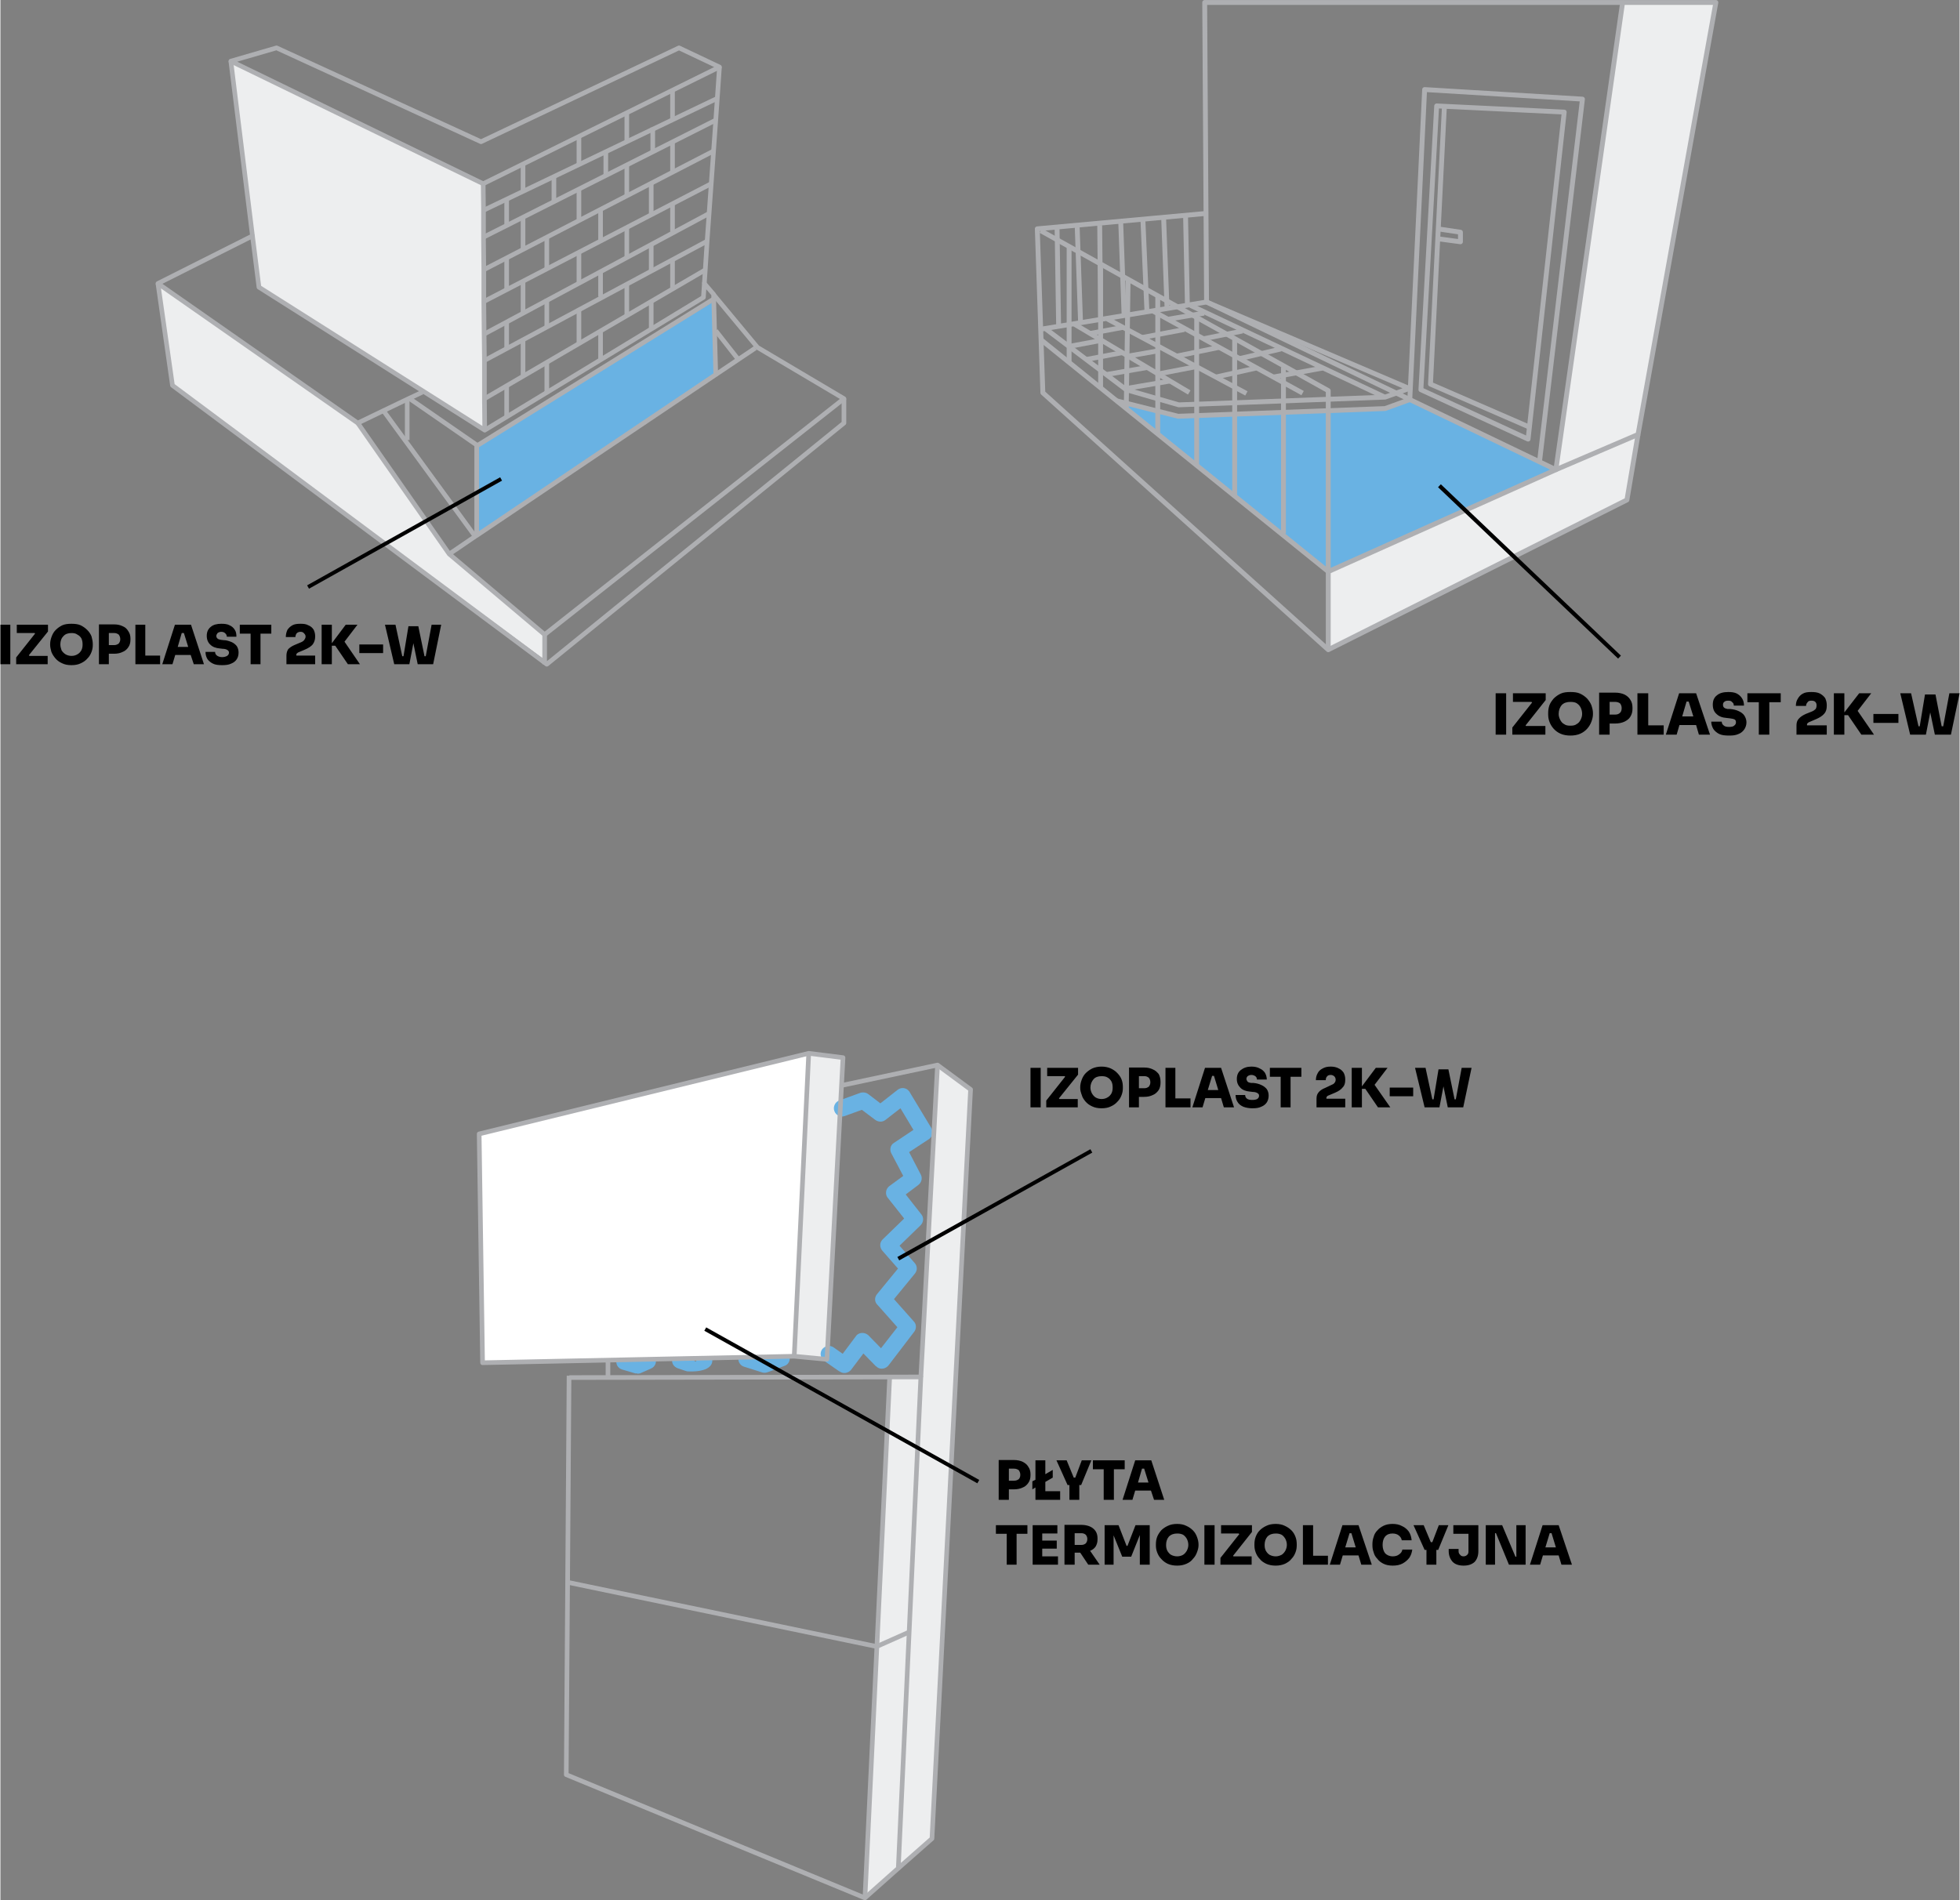 <?xml version="1.0" encoding="UTF-8"?>
<svg xmlns="http://www.w3.org/2000/svg" xmlns:xlink="http://www.w3.org/1999/xlink" xml:space="preserve" width="1059px" height="1027px" version="1.0" style="shape-rendering:geometricPrecision; text-rendering:geometricPrecision; image-rendering:optimizeQuality; fill-rule:evenodd; clip-rule:evenodd" viewBox="0 0 6343 6154">
 <rect x="0" y="0" width="6343" height="6154" fill="#808080" stroke="none"/>
 <defs>
  <style type="text/css">
   
    .str1 {stroke:black;stroke-width:13.133}
    .str3 {stroke:black;stroke-width:12.482}
    .str2 {stroke:#AEAFB2;stroke-width:14.98;stroke-linejoin:round}
    .str0 {stroke:#AEAFB2;stroke-width:15.751;stroke-linejoin:round}
    .fil2 {fill:none;fill-rule:nonzero}
    .fil3 {fill:black;fill-rule:nonzero}
    .fil1 {fill:#69B2E3;fill-rule:nonzero}
    .fil0 {fill:#EDEEEF;fill-rule:nonzero}
    .fil4 {fill:white;fill-rule:nonzero}
   
  </style>
 </defs>
 <g id="Layer_x0020_1">
  <polygon class="fil0" points="5252,8 5554,8 5266,1619 4299,2104 4299,1851 5036,1527 "></polygon>
  <polygon class="fil1" points="3632,1312 4302,1850 5036,1521 4563,1294 4483,1323 4199,1334 3831,1348 3812,1348 3635,1304 "></polygon>
  <polygon class="fil2 str0" points="3899,8 5252,8 5036,1521 3905,978 "></polygon>
  <polygon class="fil2 str0" points="4650,343 5063,363 4946,1422 4599,1262 "></polygon>
  <polyline class="fil2 str0" points="4675,346 4630,1244 4950,1383 "></polyline>
  <polyline class="fil2 str0" points="4660,774 4727,783 4727,752 4660,742 "></polyline>
  <polyline class="fil2 str0" points="5302,1407 5266,1619 4299,2104 3375,1272 3357,741 3905,691 "></polyline>
  <polyline class="fil2 str0" points="4299,2104 4299,1265 3368,747 "></polyline>
  <polyline class="fil2 str0" points="3370,1101 4299,1851 5036,1521 5302,1407 5554,8 5252,8 "></polyline>
  <line class="fil2 str0" x1="4154" y1="1189" x2="4154" y2="1728"></line>
  <line class="fil2 str0" x1="3996" y1="1100" x2="3996" y2="1608"></line>
  <line class="fil2 str0" x1="3873" y1="1028" x2="3873" y2="1505"></line>
  <line class="fil2 str0" x1="3747" y1="958" x2="3747" y2="1407"></line>
  <line class="fil2 str0" x1="3651" y1="907" x2="3645" y2="1323"></line>
  <line class="fil2 str0" x1="3562" y1="855" x2="3562" y2="1253"></line>
  <line class="fil2 str0" x1="3460" y1="798" x2="3460" y2="1176"></line>
  <line class="fil2 str0" x1="3837" y1="697" x2="3843" y2="989"></line>
  <line class="fil2 str0" x1="3766" y1="704" x2="3777" y2="997"></line>
  <line class="fil2 str0" x1="3699" y1="713" x2="3712" y2="1009"></line>
  <line class="fil2 str0" x1="3627" y1="716" x2="3638" y2="1022"></line>
  <line class="fil2 str0" x1="3559" y1="729" x2="3562" y2="1033"></line>
  <line class="fil2 str0" x1="3486" y1="729" x2="3497" y2="1042"></line>
  <line class="fil2 str0" x1="3421" y1="738" x2="3426" y2="1054"></line>
  <polyline class="fil2 str0" points="3383,1064 3645,1262 3815,1311 4483,1286 4561,1258 3905,978 3369,1066 "></polyline>
  <line class="fil2 str0" x1="3853" y1="989" x2="4480" y2="1285"></line>
  <line class="fil2 str0" x1="3731" y1="1007" x2="4216" y2="1273"></line>
  <line class="fil2 str0" x1="3584" y1="1033" x2="4034" y2="1274"></line>
  <line class="fil2 str0" x1="3476" y1="1049" x2="3849" y2="1271"></line>
  <line class="fil2 str0" x1="3459" y1="1122" x2="3560" y2="1103"></line>
  <line class="fil2 str0" x1="3516" y1="1164" x2="3632" y2="1142"></line>
  <line class="fil2 str0" x1="3580" y1="1213" x2="3713" y2="1190"></line>
  <line class="fil2 str0" x1="3645" y1="1258" x2="3786" y2="1234"></line>
  <line class="fil2 str0" x1="3748" y1="1211" x2="3868" y2="1188"></line>
  <line class="fil2 str0" x1="3935" y1="1221" x2="4065" y2="1192"></line>
  <line class="fil2 str0" x1="4121" y1="1221" x2="4280" y2="1192"></line>
  <line class="fil2 str0" x1="4013" y1="1161" x2="4146" y2="1130"></line>
  <line class="fil2 str0" x1="3895" y1="1097" x2="4021" y2="1072"></line>
  <line class="fil2 str0" x1="3779" y1="1034" x2="3897" y2="1014"></line>
  <line class="fil2 str0" x1="3696" y1="1093" x2="3833" y2="1067"></line>
  <line class="fil2 str0" x1="3809" y1="1153" x2="3945" y2="1125"></line>
  <line class="fil2 str0" x1="3652" y1="1153" x2="3749" y2="1136"></line>
  <line class="fil2 str0" x1="3527" y1="1080" x2="3635" y2="1060"></line>
  <polyline class="fil2 str0" points="3614,1298 3813,1348 4483,1323 4563,1294 4611,290 5122,321 4983,1495 "></polyline>
  <path class="fil3" d="M4841 2379l0 -134 34 0 0 134 -34 0zm54 0l0 -23 64 -81 -2 -2 -60 0 0 -28 106 0 0 22 -65 82 1 2 63 0 0 28 -107 0zm188 3c-12,0 -23,-2 -32,-6 -9,-4 -17,-10 -23,-17 -6,-7 -10,-14 -13,-22 -3,-8 -4,-16 -4,-24l0 -4c0,-8 1,-16 4,-25 3,-8 8,-15 14,-22 6,-6 14,-12 23,-16 9,-4 19,-5 31,-5 12,0 22,1 31,5 9,4 17,10 23,16 6,7 11,14 14,22 3,9 5,17 5,25l0 4c0,8 -2,16 -5,24 -3,8 -7,15 -13,22 -6,7 -14,13 -23,17 -9,4 -20,6 -32,6zm0 -32c8,0 15,-1 20,-5 6,-3 10,-8 13,-14 3,-6 5,-12 5,-19 0,-8 -2,-15 -5,-21 -3,-6 -7,-10 -13,-14 -5,-3 -12,-4 -20,-4 -12,0 -21,3 -28,10 -6,7 -10,17 -10,29 0,7 2,13 5,19 3,6 7,11 13,14 5,4 12,5 20,5zm93 29l0 -136 52 0c11,0 21,2 30,6 8,4 15,10 19,17 5,7 7,16 7,26l0 3c0,10 -2,18 -7,26 -4,7 -11,12 -19,16 -9,4 -19,6 -30,6l-18 0 0 36 -34 0zm53 -106l-19 0 0 41 19 0c6,0 11,-2 15,-6 3,-3 5,-8 5,-15 0,-6 -2,-11 -5,-15 -4,-3 -9,-5 -15,-5zm71 106l0 -134 35 0 0 104 50 0 0 30 -85 0zm92 0l43 -134 55 0 45 134 -36 0 -9 -31 -54 0 -9 31 -35 0zm53 -59l36 0 -15 -48 -7 0 -14 48zm152 62c-13,0 -23,-1 -32,-5 -8,-4 -15,-10 -19,-16 -4,-7 -7,-15 -7,-24l34 0c0,5 2,9 6,12 4,4 10,5 18,5 7,0 13,-1 16,-4 4,-3 6,-6 6,-11 0,-4 -1,-7 -4,-9 -4,-2 -9,-3 -17,-4l-9 -1c-14,-1 -25,-5 -33,-13 -8,-7 -12,-17 -12,-30 0,-13 4,-23 13,-30 9,-8 22,-11 37,-11 11,0 20,1 28,5 7,4 13,9 17,16 4,6 6,14 6,23l-33 0c0,-5 -1,-8 -5,-11 -3,-4 -7,-5 -13,-5 -6,0 -10,1 -13,4 -3,2 -4,6 -4,9 0,4 1,7 3,9 3,3 7,4 12,5l9 0c10,1 19,3 27,7 7,3 14,8 18,14 4,6 7,14 7,22 0,9 -3,17 -7,23 -5,7 -11,12 -19,15 -9,4 -18,5 -30,5zm96 -3l0 -105 -37 0 0 -29 108 0 0 29 -37 0 0 105 -34 0zm122 0l0 -30c0,-8 2,-16 7,-21 5,-6 12,-11 23,-16l20 -8c5,-2 9,-5 12,-8 2,-3 3,-7 3,-12 0,-4 -1,-8 -4,-11 -3,-3 -7,-4 -13,-4 -5,0 -10,1 -12,5 -3,3 -5,7 -5,12l-33 0c0,-9 2,-17 6,-23 4,-7 9,-13 17,-17 7,-4 16,-5 27,-5 11,0 20,1 28,5 7,4 13,9 17,15 3,7 5,14 5,22l0 2c0,11 -2,19 -8,26 -6,7 -15,13 -27,18l-21 9c-3,1 -5,3 -6,4 -2,1 -2,3 -2,6l0 1 64 0 0 30 -98 0zm121 0l0 -134 34 0 0 62 48 -62 39 0 -44 57 53 77 -41 0 -43 -63 -12 0 0 63 -34 0zm128 -38l0 -29 81 0 0 29 -81 0zm119 38l-32 -134 35 0 24 107 4 0 17 -103 34 0 20 103 5 0 20 -107 33 0 -28 134 -52 0 -15 -72 -14 72 -51 0z"></path>
  <line class="fil2 str1" x1="5242" y1="2128" x2="4659" y2="1573"></line>
  <polygon class="fil1" points="2308,977 1542,1444 1542,1734 2316,1213 "></polygon>
  <polygon class="fil0" points="510,920 1157,1370 1453,1794 1762,2055 1762,2137 557,1248 "></polygon>
  <polygon class="fil0" points="755,198 762,201 1563,595 1571,1392 837,930 746,198 "></polygon>
  <polygon class="fil2 str2" points="746,198 1563,595 2328,217 2197,155 1556,459 894,155 "></polygon>
  <polyline class="fil2 str2" points="1563,595 1564,681 1564,768 1565,874 1565,977 1566,1082 1567,1167 1567,1291 1568,1393 "></polyline>
  <line class="fil2 str2" x1="816" y1="764" x2="746" y2="198"></line>
  <polyline class="fil2 str2" points="2328,217 2321,318 2316,389 2288,781 2282,874 2279,918 "></polyline>
  <path class="fil2 str2" d="M2316 1213c-204,137 -599,403 -774,521 -2,1 -4,2 -5,3l-297 -407 -83 40 -647 -452 306 -154 21 166 731 463 708 -430 3 -45 30 35 0 1 7 259z"></path>
  <line class="fil2 str2" x1="2279" y1="918" x2="2279" y2="917"></line>
  <polyline class="fil2 str2" points="2309,954 2451,1125 2731,1291 1762,2055 1453,1794 1157,1370 "></polyline>
  <line class="fil2 str2" x1="1564" y1="681" x2="2322" y2="318"></line>
  <line class="fil2 str2" x1="1564" y1="768" x2="2316" y2="389"></line>
  <line class="fil2 str2" x1="1564" y1="874" x2="2309" y2="489"></line>
  <line class="fil2 str2" x1="1564" y1="977" x2="2301" y2="595"></line>
  <line class="fil2 str2" x1="1564" y1="1083" x2="2295" y2="691"></line>
  <line class="fil2 str2" x1="1564" y1="1169" x2="2288" y2="781"></line>
  <line class="fil2 str2" x1="1564" y1="1293" x2="2282" y2="874"></line>
  <line class="fil2 str2" x1="1692" y1="531" x2="1692" y2="619"></line>
  <line class="fil2 str2" x1="1692" y1="702" x2="1692" y2="805"></line>
  <line class="fil2 str2" x1="1692" y1="911" x2="1692" y2="1011"></line>
  <line class="fil2 str2" x1="1692" y1="1100" x2="1692" y2="1215"></line>
  <line class="fil2 str2" x1="1873" y1="443" x2="1873" y2="531"></line>
  <line class="fil2 str2" x1="1873" y1="611" x2="1873" y2="717"></line>
  <line class="fil2 str2" x1="1873" y1="820" x2="1873" y2="918"></line>
  <line class="fil2 str2" x1="1873" y1="1003" x2="1873" y2="1111"></line>
  <line class="fil2 str2" x1="2028" y1="369" x2="2028" y2="457"></line>
  <line class="fil2 str2" x1="2028" y1="538" x2="2028" y2="632"></line>
  <line class="fil2 str2" x1="2028" y1="736" x2="2028" y2="830"></line>
  <line class="fil2 str2" x1="2028" y1="919" x2="2028" y2="1020"></line>
  <line class="fil2 str2" x1="2176" y1="296" x2="2176" y2="384"></line>
  <line class="fil2 str2" x1="2176" y1="459" x2="2176" y2="554"></line>
  <line class="fil2 str2" x1="2176" y1="663" x2="2176" y2="751"></line>
  <line class="fil2 str2" x1="2176" y1="843" x2="2176" y2="934"></line>
  <line class="fil2 str2" x1="1639" y1="647" x2="1639" y2="735"></line>
  <line class="fil2 str2" x1="1639" y1="834" x2="1639" y2="939"></line>
  <line class="fil2 str2" x1="1639" y1="1039" x2="1639" y2="1127"></line>
  <line class="fil2 str2" x1="1639" y1="1249" x2="1639" y2="1350"></line>
  <line class="fil2 str2" x1="1792" y1="575" x2="1792" y2="657"></line>
  <line class="fil2 str2" x1="1769" y1="771" x2="1769" y2="869"></line>
  <line class="fil2 str2" x1="1769" y1="969" x2="1769" y2="1060"></line>
  <line class="fil2 str2" x1="1769" y1="1175" x2="1769" y2="1270"></line>
  <line class="fil2 str2" x1="1943" y1="677" x2="1943" y2="779"></line>
  <line class="fil2 str2" x1="1943" y1="880" x2="1943" y2="961"></line>
  <line class="fil2 str2" x1="1943" y1="1071" x2="1943" y2="1164"></line>
  <line class="fil2 str2" x1="2107" y1="595" x2="2107" y2="696"></line>
  <line class="fil2 str2" x1="2107" y1="790" x2="2107" y2="878"></line>
  <line class="fil2 str2" x1="2107" y1="977" x2="2107" y2="1065"></line>
  <line class="fil2 str2" x1="1960" y1="487" x2="1960" y2="566"></line>
  <line class="fil2 str2" x1="2112" y1="413" x2="2112" y2="492"></line>
  <path class="fil2 str2" d="M2444 1127c0,0 -20,14 -55,37 -20,13 -44,30 -73,49"></path>
  <path class="fil2 str2" d="M1537 1737c-51,35 -82,56 -84,57"></path>
  <polyline class="fil2 str2" points="1366,1270 1317,1293 1240,1330 "></polyline>
  <line class="fil2 str2" x1="2316" y1="1215" x2="2316" y2="1213"></line>
  <line class="fil2 str2" x1="1317" y1="1293" x2="1317" y2="1425"></line>
  <line class="fil2 str2" x1="2316" y1="1071" x2="2389" y2="1164"></line>
  <polyline class="fil2 str2" points="1542,1734 1542,1441 1325,1291 "></polyline>
  <line class="fil2 str2" x1="1542" y1="1444" x2="2308" y2="969"></line>
  <polyline class="fil2 str2" points="510,918 557,1248 1769,2151 2731,1370 2731,1291 "></polyline>
  <line class="fil2 str2" x1="1762" y1="2055" x2="1762" y2="2151"></line>
  <path class="fil3" d="M0 2151l0 -128 32 0 0 128 -32 0zm51 0l0 -22 61 -77 -1 -2 -58 0 0 -27 101 0 0 22 -62 77 2 2 59 0 0 27 -102 0zm179 3c-12,0 -22,-2 -30,-6 -9,-4 -16,-9 -22,-16 -5,-6 -10,-13 -13,-21 -2,-8 -4,-15 -4,-22l0 -4c0,-8 2,-16 5,-24 3,-8 7,-15 13,-21 6,-6 13,-11 21,-15 9,-4 19,-5 30,-5 11,0 21,1 30,5 8,4 15,9 21,15 6,6 11,13 14,21 2,8 4,16 4,24l0 4c0,7 -1,14 -4,22 -3,8 -7,15 -13,21 -6,7 -13,12 -22,16 -8,4 -18,6 -30,6zm0 -30c8,0 14,-2 19,-5 6,-3 10,-8 13,-13 3,-6 4,-12 4,-19 0,-7 -1,-14 -4,-20 -3,-5 -7,-9 -13,-12 -5,-4 -12,-5 -19,-5 -11,0 -20,3 -26,10 -7,7 -10,16 -10,27 0,7 2,13 4,19 3,5 8,10 13,13 5,3 12,5 19,5zm89 27l0 -129 49 0c11,0 20,2 28,6 8,3 14,9 18,16 5,7 7,15 7,24l0 3c0,10 -2,18 -7,25 -4,6 -10,12 -18,15 -8,4 -17,6 -28,6l-17 0 0 34 -32 0zm50 -101l-18 0 0 39 18 0c5,0 10,-2 14,-5 3,-4 5,-8 5,-14 0,-6 -2,-11 -5,-15 -4,-3 -9,-5 -14,-5zm68 101l0 -128 32 0 0 100 48 0 0 28 -80 0zm87 0l41 -128 52 0 42 128 -33 0 -10 -30 -50 0 -9 30 -33 0zm50 -56l34 0 -14 -45 -7 0 -13 45zm144 59c-12,0 -22,-1 -30,-5 -8,-4 -14,-9 -18,-15 -4,-7 -6,-14 -6,-23l31 0c0,5 2,9 6,12 4,3 10,5 17,5 7,0 12,-2 16,-4 4,-3 6,-6 6,-11 0,-3 -2,-6 -5,-8 -3,-2 -8,-4 -16,-4l-8 -1c-13,-1 -24,-5 -31,-12 -8,-7 -12,-17 -12,-29 0,-12 4,-22 13,-29 8,-7 20,-10 34,-10 11,0 20,1 27,5 7,3 13,8 17,15 4,6 5,13 5,22l-31 0c0,-5 -2,-8 -5,-11 -3,-3 -7,-5 -13,-5 -5,0 -9,2 -12,4 -2,3 -4,6 -4,9 0,4 1,6 4,9 2,2 6,3 11,4l8 1c10,0 18,3 26,6 7,3 13,8 17,13 4,6 6,13 6,21 0,9 -2,16 -6,22 -4,6 -10,11 -18,14 -8,4 -18,5 -29,5zm92 -3l0 -99 -35 0 0 -29 102 0 0 29 -35 0 0 99 -32 0zm116 0l0 -28c0,-8 2,-15 6,-21 5,-5 12,-10 22,-14l19 -8c5,-2 9,-5 11,-8 2,-3 4,-6 4,-11 0,-4 -2,-7 -5,-10 -2,-3 -6,-5 -11,-5 -6,0 -10,2 -13,5 -2,3 -4,7 -4,12l-31 0c0,-9 2,-16 5,-23 4,-6 9,-11 16,-15 7,-4 16,-5 27,-5 10,0 18,1 25,5 8,3 13,8 17,14 3,6 5,13 5,21l0 2c0,10 -3,18 -8,25 -5,6 -14,12 -26,17l-19 8c-3,1 -5,3 -6,4 -2,1 -2,3 -2,6l0 1 61 0 0 28 -93 0zm114 0l0 -128 33 0 0 60 45 -60 38 0 -42 55 50 73 -39 0 -41 -60 -11 0 0 60 -33 0zm122 -36l0 -28 77 0 0 28 -77 0zm113 36l-30 -128 34 0 22 102 4 0 16 -97 32 0 20 97 4 0 19 -102 31 0 -26 128 -50 0 -14 -68 -13 68 -49 0z"></path>
  <line class="fil2 str3" x1="996" y1="1901" x2="1621" y2="1551"></line>
  <polygon class="fil0" points="2617,3411 2728,3429 2677,4400 2570,4392 "></polygon>
  <polygon class="fil0" points="3034,3449 3141,3528 3016,5954 2799,6146 2879,4461 2980,4461 "></polygon>
  <path class="fil1" d="M2734 3614c-14,5 -29,-2 -34,-16 -5,-13 2,-29 15,-34l69 -25c9,-3 20,-1 27,5l38 29 56 -44c12,-9 28,-7 37,5 1,1 2,2 2,3l70 116c7,12 4,28 -8,36l0 0 -64 42 38 73c6,12 2,26 -9,34l-40 30 51 65c8,10 7,25 -3,35l-68 66 49 56c9,10 9,24 1,34l-68 83 64 72c9,9 9,23 2,33l0 0 -84 110c-9,11 -26,14 -37,5 -1,-1 -2,-2 -3,-3l0 1 -41 -42 -40 53c-9,11 -26,14 -37,5l-1 0 -49 -34c-12,-9 -15,-25 -7,-37 9,-12 25,-15 37,-7l30 21 42 -56c1,-1 2,-3 3,-4 10,-10 27,-10 38,0l41 42 53 -68 -64 -72c-10,-9 -11,-24 -2,-35l68 -83 -50 -57c-10,-11 -10,-27 0,-37l70 -68 -53 -67c0,0 0,0 -1,-1 -8,-11 -6,-28 6,-37l45 -33 -38 -72c-7,-12 -4,-28 8,-35l63 -42 -42 -70 -49 38 0 0c-9,7 -22,7 -32,0l-44 -33 -55 20z"></path>
  <path class="fil1" d="M2520 4374c14,-5 29,2 34,16 5,13 -2,29 -15,33l-56 21c-6,2 -13,2 -18,0l-57 -18c-14,-4 -22,-19 -18,-33 5,-13 19,-21 33,-17l50 15 47 -17z"></path>
  <path class="fil1" d="M2253 4405c-1,-15 11,-27 26,-27 14,-1 26,11 26,26 1,43 -77,37 -78,37 -2,0 -5,0 -7,-1l-27 -9c-14,-5 -22,-19 -17,-33 4,-14 19,-22 33,-17l28 9 -1 5c6,8 17,20 17,10z"></path>
  <path class="fil1" d="M2085 4384c14,-6 29,0 35,14 6,13 0,28 -14,34l-32 14c-5,3 -12,3 -17,1l0 1 -44 -13c-14,-4 -22,-18 -18,-33 4,-14 19,-22 33,-18l34 10 23 -10z"></path>
  <polygon class="fil4" points="1550,3672 1563,4415 2570,4392 2617,3417 "></polygon>
  <polygon class="fil2 str2" points="1550,3672 2617,3411 2728,3425 2676,4402 2570,4392 1561,4413 "></polygon>
  <line class="fil2 str2" x1="2570" y1="4392" x2="2617" y2="3411"></line>
  <polyline class="fil2 str2" points="1842,4461 2980,4459 2907,6050 2799,6146 1832,5747 1841,4455 "></polyline>
  <polyline class="fil2 str2" points="1841,5125 2837,5332 2938,5287 "></polyline>
  <line class="fil2 str2" x1="2879" y1="4461" x2="2799" y2="6146"></line>
  <polyline class="fil2 str2" points="2728,3514 3034,3449 3141,3528 3016,5954 2907,6050 "></polyline>
  <line class="fil2 str2" x1="3034" y1="3449" x2="2980" y2="4459"></line>
  <line class="fil2 str2" x1="1967" y1="4407" x2="1967" y2="4459"></line>
  <path class="fil3" d="M3335 3586l0 -128 33 0 0 128 -33 0zm51 0l0 -22 61 -77 -1 -2 -57 0 0 -27 100 0 0 22 -62 77 2 2 59 0 0 27 -102 0zm179 3c-11,0 -22,-2 -30,-6 -9,-4 -16,-9 -22,-16 -5,-6 -10,-13 -12,-21 -3,-8 -5,-15 -5,-22l0 -4c0,-8 2,-16 5,-24 3,-8 7,-15 13,-21 6,-6 13,-11 21,-15 9,-4 19,-6 30,-6 11,0 21,2 30,6 8,4 16,9 21,15 6,6 11,13 14,21 3,8 4,16 4,24l0 4c0,7 -1,14 -4,22 -3,8 -7,15 -13,21 -6,7 -13,12 -22,16 -8,4 -18,6 -30,6zm0 -30c8,0 14,-2 19,-5 6,-3 10,-8 13,-13 3,-6 4,-12 4,-19 0,-8 -1,-14 -4,-20 -3,-5 -7,-10 -13,-13 -5,-3 -11,-4 -19,-4 -11,0 -20,3 -26,10 -6,7 -10,16 -10,27 0,7 2,13 5,19 3,5 7,10 12,13 5,3 12,5 19,5zm89 27l0 -129 49 0c11,0 20,2 28,6 8,3 14,9 19,15 4,7 6,16 6,25l0 3c0,9 -2,18 -6,24 -5,7 -11,13 -19,16 -8,4 -17,6 -28,6l-17 0 0 34 -32 0zm50 -101l-18 0 0 39 18 0c6,0 10,-2 14,-5 3,-4 5,-8 5,-14 0,-7 -2,-11 -5,-15 -4,-3 -8,-5 -14,-5zm68 101l0 -128 32 0 0 99 49 0 0 29 -81 0zm87 0l41 -128 52 0 42 128 -33 0 -9 -30 -51 0 -9 30 -33 0zm50 -56l34 0 -14 -46 -6 0 -14 46zm144 59c-11,0 -21,-2 -29,-5 -9,-4 -15,-9 -19,-16 -4,-6 -6,-14 -6,-22l31 0c0,5 2,9 6,12 4,3 10,4 17,4 7,0 12,-1 16,-3 4,-3 6,-6 6,-11 0,-4 -2,-6 -5,-8 -3,-2 -8,-4 -16,-4l-8 -1c-13,-1 -24,-5 -31,-12 -8,-8 -12,-17 -12,-29 0,-12 4,-22 13,-29 9,-7 20,-11 34,-11 11,0 20,2 27,6 7,3 13,8 17,14 4,7 6,14 6,22l-32 0c0,-4 -1,-7 -4,-10 -4,-3 -8,-5 -14,-5 -5,0 -9,2 -12,4 -2,2 -4,5 -4,9 0,3 2,6 4,9 2,2 6,3 11,4l8 0c10,1 18,3 26,7 7,3 13,8 17,13 4,6 6,13 6,21 0,8 -2,16 -6,22 -4,6 -10,11 -18,14 -8,4 -17,5 -29,5zm92 -3l0 -99 -35 0 0 -29 102 0 0 29 -35 0 0 99 -32 0zm116 0l0 -28c0,-9 2,-15 7,-21 4,-5 11,-10 21,-14l19 -9c5,-2 9,-4 11,-7 3,-3 4,-7 4,-11 0,-4 -2,-8 -4,-10 -3,-3 -7,-5 -12,-5 -6,0 -10,2 -12,5 -3,3 -4,7 -4,12l-32 0c0,-9 2,-16 6,-23 3,-6 8,-11 16,-15 7,-4 15,-6 26,-6 10,0 19,2 26,6 7,3 12,8 16,14 3,6 5,13 5,21l0 2c0,10 -2,18 -8,24 -5,7 -14,13 -26,18l-19 8c-3,1 -5,2 -6,4 -2,1 -2,3 -2,5l0 2 61 0 0 28 -93 0zm114 0l0 -128 33 0 0 60 45 -60 38 0 -42 55 51 73 -40 0 -41 -60 -11 0 0 60 -33 0zm123 -36l0 -28 76 0 0 28 -76 0zm113 36l-31 -128 34 0 22 102 4 0 16 -97 32 0 20 97 4 0 19 -102 32 0 -27 128 -50 0 -14 -68 -13 68 -48 0z"></path>
  <path class="fil3" d="M3232 4857l0 -129 49 0c11,0 21,2 29,6 8,4 14,9 18,16 5,7 7,15 7,24l0 3c0,10 -2,18 -7,25 -4,6 -10,12 -18,15 -8,4 -18,6 -29,6l-16 0 0 34 -33 0zm50 -101l-17 0 0 39 17 0c6,0 11,-2 15,-5 3,-3 5,-8 5,-14 0,-6 -2,-11 -5,-15 -4,-3 -9,-5 -15,-5zm69 101l0 -40 -10 6 0 -26 10 -5 0 -63 32 0 0 45 24 -14 0 25 -24 14 0 30 48 0 0 28 -80 0zm110 0l0 -48 -6 0 -36 -80 33 0 23 56 5 0 21 -56 31 0 -33 80 -6 0 0 48 -32 0zm111 0l0 -99 -35 0 0 -29 103 0 0 29 -35 0 0 99 -33 0zm61 0l41 -128 52 0 42 128 -33 0 -10 -30 -51 0 -9 30 -32 0zm50 -56l34 0 -14 -45 -7 0 -13 45z"></path>
  <path class="fil3" d="M3258 5067l0 -100 -35 0 0 -28 102 0 0 28 -35 0 0 100 -32 0zm84 0l0 -128 80 0 0 27 -49 0 0 23 47 0 0 26 -47 0 0 25 51 0 0 27 -82 0zm103 0l0 -129 53 0c17,0 30,4 39,11 10,8 15,18 15,33l0 3c0,9 -2,16 -6,23 -4,6 -10,11 -18,14l31 45 -37 0 -26 -39 -18 0 0 39 -33 0zm55 -102l-22 0 0 38 22 0c6,0 10,-2 14,-5 3,-4 5,-8 5,-14 0,-6 -2,-10 -5,-14 -4,-3 -8,-5 -14,-5zm75 102l0 -128 45 0 26 67 3 0 26 -67 46 0 0 128 -32 0 0 -96 -28 70 -29 0 -28 -69 0 95 -29 0zm235 3c-12,0 -22,-2 -31,-6 -8,-4 -15,-9 -21,-16 -6,-6 -10,-13 -13,-21 -3,-8 -4,-15 -4,-23l0 -3c0,-8 1,-16 4,-24 3,-8 8,-15 13,-21 6,-6 13,-11 22,-15 8,-4 18,-6 30,-6 11,0 21,2 29,6 9,4 16,9 22,15 6,6 10,13 13,21 3,8 5,16 5,24l0 3c0,8 -2,15 -5,23 -3,8 -7,15 -13,21 -5,7 -12,12 -21,16 -9,4 -19,6 -30,6zm0 -30c7,0 14,-2 19,-5 5,-3 9,-8 12,-13 3,-6 5,-12 5,-19 0,-8 -2,-14 -5,-20 -3,-5 -7,-10 -12,-13 -6,-3 -12,-4 -19,-4 -11,0 -20,3 -27,10 -6,7 -9,16 -9,27 0,7 1,13 4,19 3,5 7,10 12,13 6,3 12,5 20,5zm88 27l0 -128 33 0 0 128 -33 0zm52 0l0 -22 61 -77 -2 -2 -57 0 0 -27 100 0 0 22 -61 77 1 2 59 0 0 27 -101 0zm179 3c-12,0 -22,-2 -31,-6 -8,-4 -16,-9 -21,-16 -6,-6 -10,-13 -13,-21 -3,-8 -4,-15 -4,-23l0 -3c0,-8 1,-16 4,-24 3,-8 7,-15 13,-21 6,-6 13,-11 22,-15 8,-4 18,-6 30,-6 11,0 21,2 29,6 9,4 16,9 22,15 6,6 10,13 13,21 3,8 4,16 4,24l0 3c0,8 -1,15 -4,23 -3,8 -7,15 -13,21 -5,7 -13,12 -21,16 -9,4 -19,6 -30,6zm0 -30c7,0 13,-2 19,-5 5,-3 9,-8 12,-13 3,-6 5,-12 5,-19 0,-8 -2,-14 -5,-20 -3,-5 -7,-10 -12,-13 -6,-3 -12,-4 -19,-4 -11,0 -20,3 -27,10 -6,7 -9,16 -9,27 0,7 1,13 4,19 3,5 7,10 12,13 6,3 12,5 20,5zm88 27l0 -128 33 0 0 99 48 0 0 29 -81 0zm87 0l41 -128 52 0 43 128 -34 0 -9 -30 -51 0 -9 30 -33 0zm50 -56l34 0 -14 -46 -6 0 -14 46zm154 59c-12,0 -22,-2 -30,-6 -8,-4 -15,-9 -20,-16 -6,-6 -10,-13 -12,-21 -3,-8 -4,-15 -4,-23l0 -3c0,-8 1,-16 4,-24 2,-8 6,-15 12,-21 5,-6 12,-11 20,-15 8,-4 18,-6 29,-6 12,0 22,2 31,7 9,4 16,10 22,18 5,8 8,17 9,28l-32 0c-1,-7 -5,-12 -10,-16 -5,-4 -12,-6 -20,-6 -10,0 -18,3 -24,10 -5,6 -8,15 -8,27 0,11 3,20 8,27 6,6 14,10 25,10 8,0 15,-2 20,-6 6,-4 10,-9 11,-16l32 0c-1,9 -4,18 -9,26 -6,8 -13,14 -22,19 -9,5 -20,7 -32,7zm109 -3l0 -48 -6 0 -36 -80 33 0 23 55 5 0 21 -55 31 0 -33 80 -6 0 0 48 -32 0zm120 3c-15,0 -27,-4 -35,-12 -8,-9 -13,-20 -13,-35l0 -7 32 0 0 8c0,5 2,8 5,11 2,3 6,5 11,5 5,0 9,-2 12,-5 3,-3 4,-6 4,-11l0 -57 -49 0 0 -28 81 0 0 84c0,15 -4,26 -12,35 -9,8 -20,12 -36,12zm72 -3l0 -128 53 0 43 102 3 0 0 -102 30 0 0 128 -54 0 -42 -102 -3 0 0 102 -30 0zm143 0l41 -128 52 0 43 128 -34 0 -9 -30 -51 0 -9 30 -33 0zm50 -56l34 0 -14 -46 -6 0 -14 46z"></path>
  <line class="fil2 str3" x1="2907" y1="4076" x2="3532" y2="3727"></line>
  <line class="fil2 str3" x1="2282" y1="4304" x2="3166" y2="4798"></line>
 </g>
</svg>
